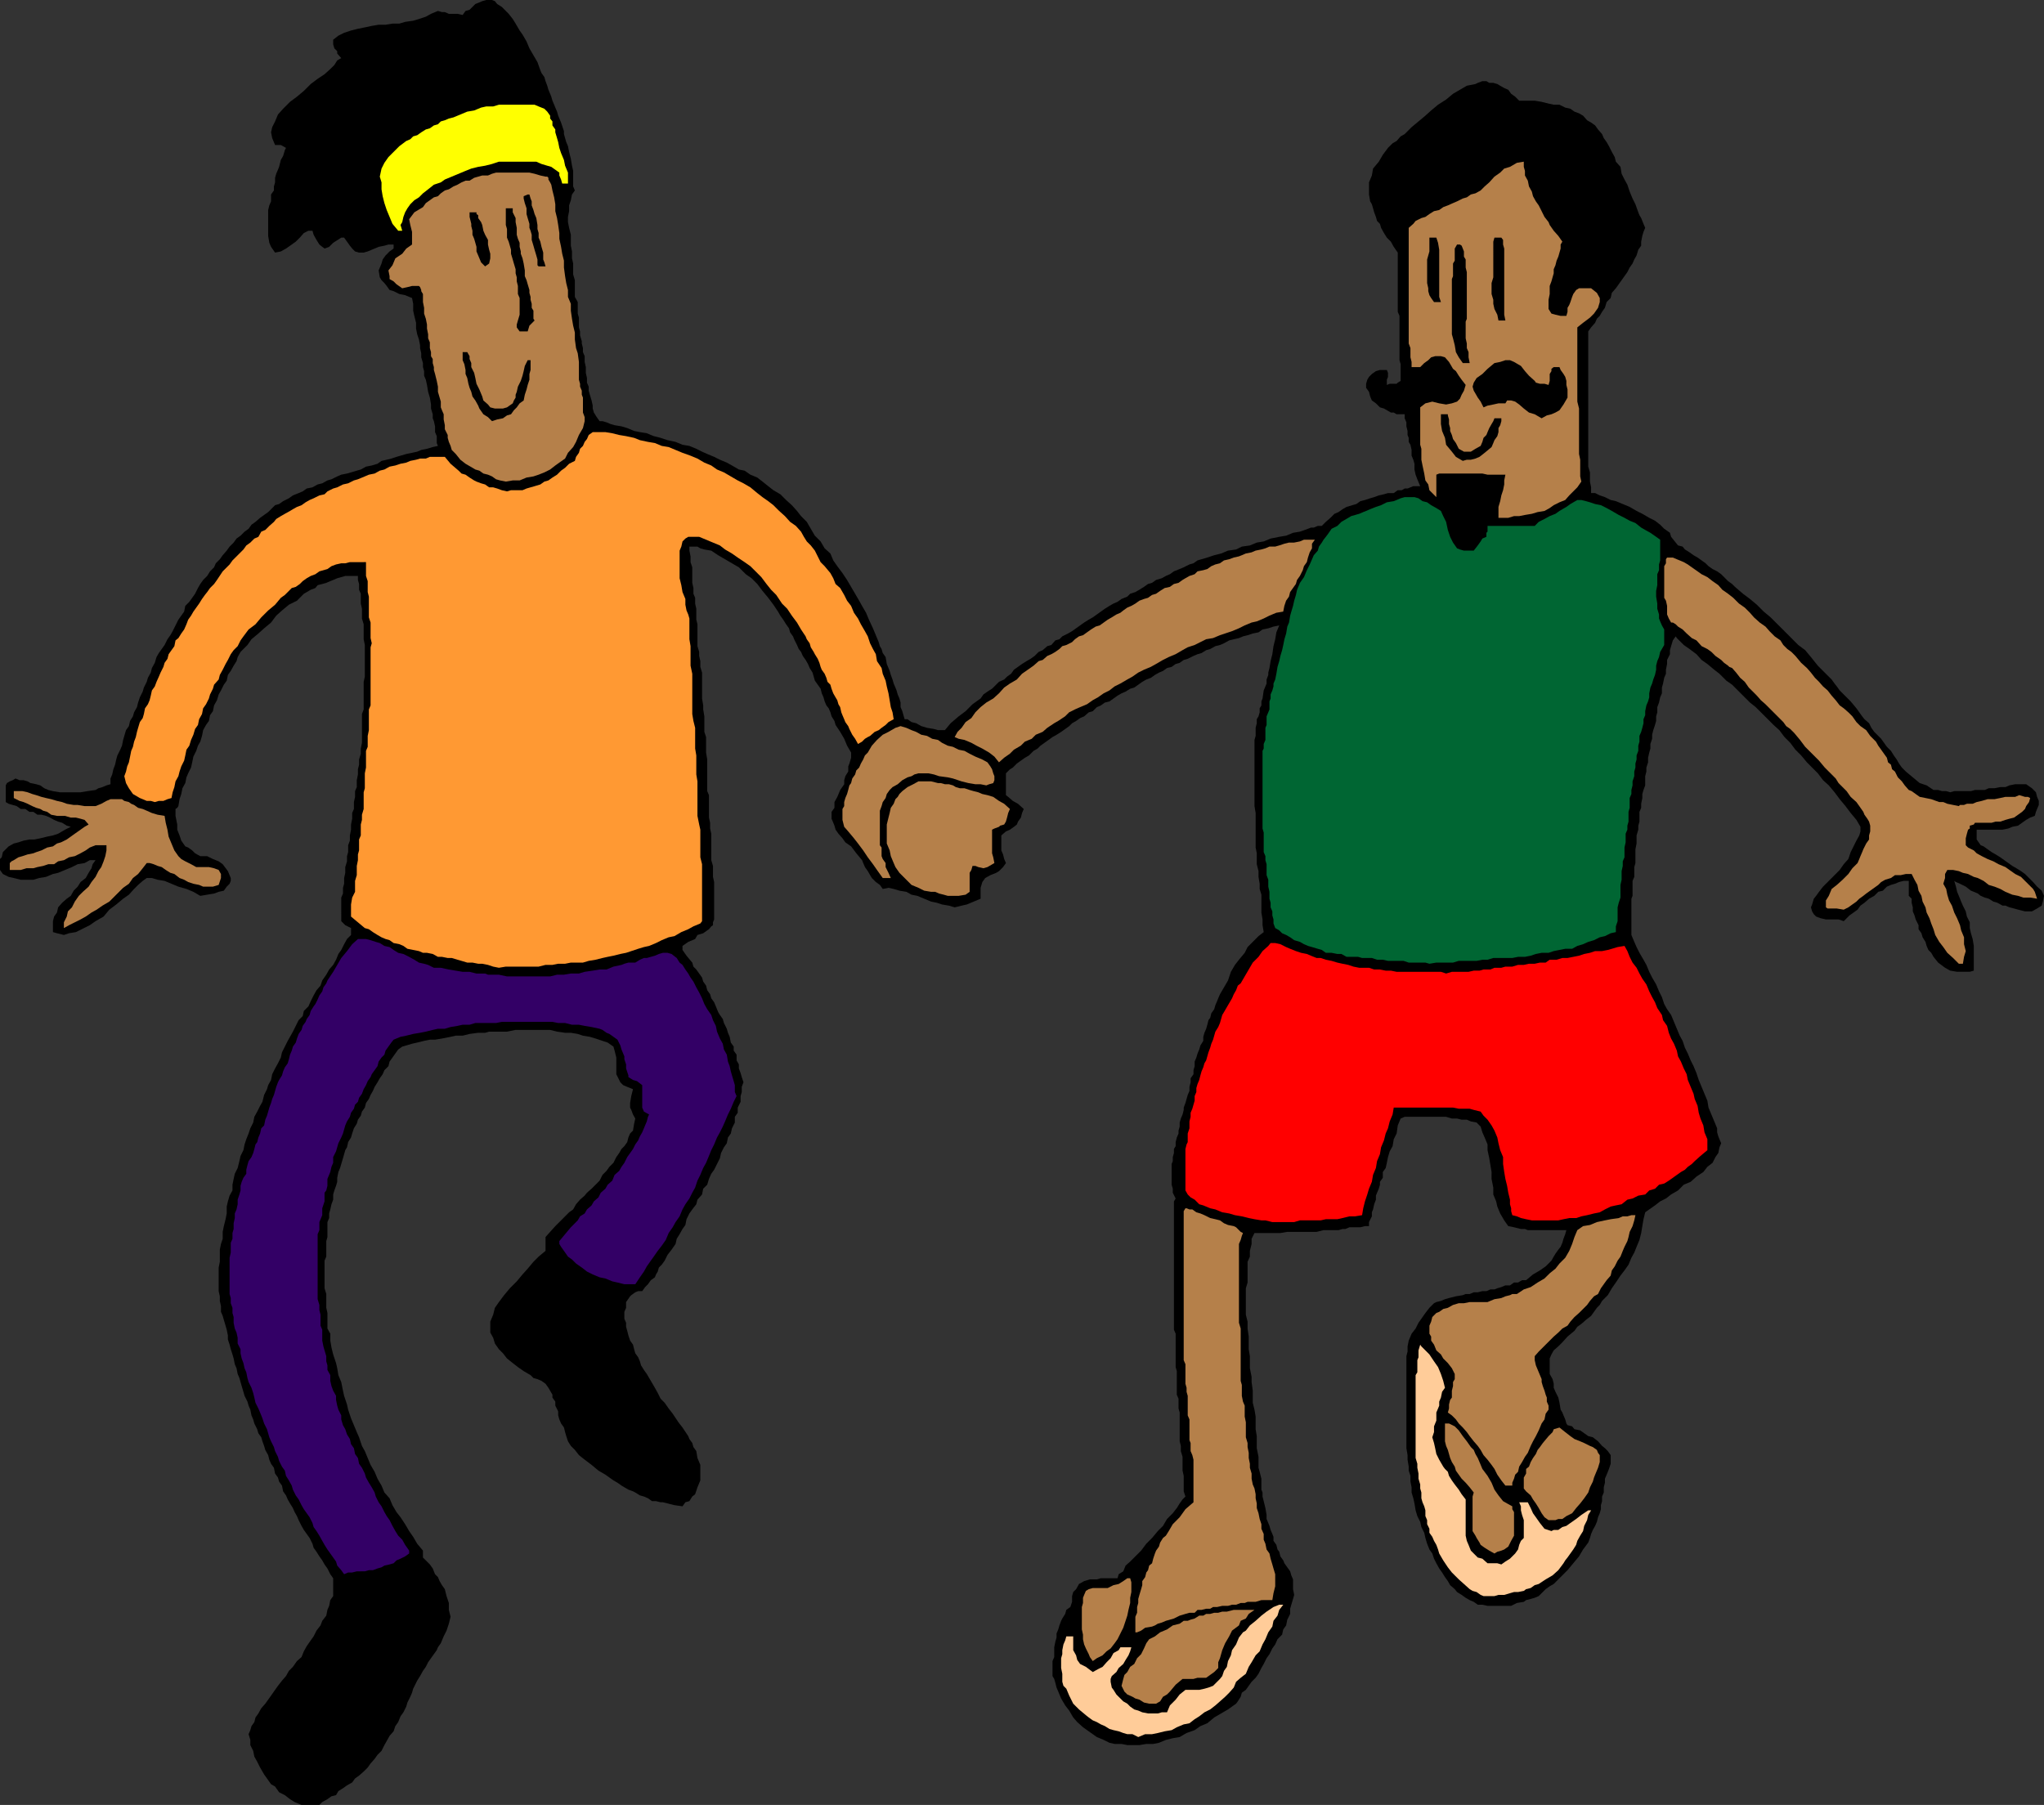 <svg xmlns="http://www.w3.org/2000/svg" width="355.199" height="313.699"><rect width="100%" height="100%" fill="#333333" stroke="none"/><path d="m52.398 313.7-1.199-.5-.8-.5-.899-.7-1-.5-.7-1-.698-.398-.704-1-.5-.7-.699-1.203-.5-1-.5-.898-.199-1-.5-1v-.899l-.3-1 .3-.703.2-.699.5-.7.198-.8.5-.7.5-.898.704-.8.5-.7.5-.703.699-1 .5-.699.699-.898.7-.801.5-.899.698-.703.704-1 .796-.699.403-1 .5-.898.699-1 .5-.7.5-1 .7-.902.3-.8.7-.9.198-1 .301-.698.2-1 .5-.7v-3.101l-.5-.7-.5-1-.5-.699L56 271.2l-.5-.699-.5-.8-.5-.7-.2-.7-.5-1-1-1.398-.402-.703-.5-1-.296-.699-.403-.7-.3-.698-.5-.801-.399-.7-.3-.699-.5-.703-.2-1-.5-.699-.2-.7-.5-.698-.198-1-.5-.7-.301-.703-.2-.797-.5-.902-.203-.7-.296-.8-.204-.7-.5-.698-.199-.7-.5-1L44 246.7l-.3-.699-.2-1-.3-.7-.2-.698-.5-1-.2-.7-.3-1-.2-.703-.198-.699-.301-.7-.2-1-.3-.698-.2-1-.203-.7-.296-.902-.204-.8-.296-.9v-.698l-.204-1-.199-.7-.3-1-.2-.703-.3-.699v-1l-.2-.898v-.801l-.199-.899v-4.101l.2-1V217.2l.198-1 .301-.898v-1.2l.2-1 .3-1.199.2-1V209.7l.203-.898.296-1 .5-.899v-1l.204-1L40.8 204l.5-1 .3-1.2.2-.898.5-1 .199-1 .3-.902.4-1 .3-.898.5-1 .2-1 .5-.903.5-1 .402-.699.296-1.2.5-1 .204-.698.5-.903.199-1 .5-1 .5-.898.5-1 .199-.899 1-2 .398-.703.5-.898 1-2 .704-.7.199-.902.8-.797.4-.902.5-1 .5-.898.7-.801.3-.899.7-1 .5-.902.698-.8.5-.9.403-1 .5-.698.5-1 .5-.903.699-.699v-1.2l-1-.5-.7-.698V156l.302-.7v-1l.199-.698v-1l.199-.903v-1l.3-1v-.898l.2-.7v-1.199l.3-.8v-.903l.2-1v-.898l.2-1v-1l.3-.7v-1.199l.2-.902v-1l.3-.7v-1.198l.2-1v-.903l.198-.797V132l.301-1v-.898l.2-1v-5l.3-.801V118.5l.2-.898v-5.5l-.2-1V108.5l-.3-1v-1.7l-.2-.898V103.2l-.3-.699v-1l-.2-.7v-.698H60l-1.398.398-.704.3-.5.2-.699.3-.699.2-.8.2-.4.5-.8.3-1.2.7-1.198 1.202-1.403.7-1.199 1-1 .898-.898 1.2-1.204 1-1 .902-1.199 1-.699 1-1.2 1.199-.5.898-.198.703-.5.797-.5.903-.5.699-.204 1-.5.699-.5 1-.398.7-.3 1-.5.902-.2 1-.5.699-.2 1-.5.699-.5.902-.198 1-.301 1-.403.7-.296.898-.5 1-.204 1-.199.902-.5 1-.3.7-.2 1-.5.898-.199 1-.3.902-.2 1.2-.2.3-.3.2v1.199l.3 1.5v.898l.4 1 .3.903.7 1 .5.199.698.5.5.5.903.5H36l1 .5 1 .398.7.5.902 1.203.5 1.2v.5l-.204.5-.5.5-.5.699L38 155l-.8.3-2.4.4-1.198-.7-1.204-.5-1.398-.398-2.398-1-1.204-.2-1-.3H25.5l-.7.5-.8.699-.7.699-.902 1-1 .7-1.199 1-1.199.902-1 1.199-1.398.8-1 .7-1.403.699-1 .5-1.199.2-.898.3-1.204-.3-.699-.2v-1.898l.2-.801.5-.7.203-.902.699-.797.8-.703.7-.5.5-.898.699-.7.5-.8.898-.7.5-.902.5-.797.204-.703.5-.699h-1l-.903.5-1.199.2-1 .5-2.398 1-.903.202-1.199.5-1.2.2-1 .3H3.603l-1.204-.3-.898-.2-1-.5-.5-.703v-1.898L.3 149l.2-.898 1-1 .898-.5.801-.2.903-.3 1-.2H6l1-.203 1.2-.297 1-.203.902-.297 1.199-.703 1-.5-.7-.199-.8-.5-.7-.2-.703-.3-.699-.398L8 141.8l-.8-.2h-.7l-.7-.5h-.698l-.704-.5h-.796l-.704-.5-.699-.199-.699-.203-.5-.297V136.5l.2-.398.5-.301.5-.2.5-.3.698.3h.704l.699.2.5.3 1 .2.699.199.7.5.698.3.801.2 1.2.2H14l1.2-.2 1.402-.2.5-.3.699-.2.699-.3.7-.2v-1l.3-.698.2-.903.3-.797.2-.902.198-.7.5-1 .301-.698.2-1 .203-.7.296-1 .5-.703.204-.898.5-.801.199-.7.5-.898.199-.8.3-.903.5-1 .2-.699.5-1 .2-.7.5-.898.198-.8.5-.903.301-1 .403-.699 1-1.398.5-1 .5-.7.398-.703 1-2 1-1.398.2-1 .698-.7.5-.699.5-.703.5-1 .403-.699.5-.7.699-.698.5-.801.7-.7.3-.699.7-.703.5-.699.698-.8.5-.7.704-.7.5-.698.699-.5.699-.7.7-.5.5-.703.698-.5L45.2 90l.7-.5.703-.5 1.199-1.2.699-.198.7-.5 1-.5.698-.5 1-.403.704-.297.699-.5 1-.203.898-.5L56 84l.898-.5.704-.2 1-.5.699-.3 1-.2.699-.198 1-.301.7-.2.902-.5 1-.199 1-.3.699-.5.898-.2L68 79.7l.898-.297.704-.203 1-.297 1-.203.898-.199.7-.3 1-.2 1-.3.902-.2-.204-.5v-1.2l-.296-.698v-1l-.204-.903-.199-.5V72l-.3-1v-.7l-.2-1.198-.3-1-.2-1.2L74 66l-.3-.7v-.8l-.2-.7v-.698l-.3-1v-.7L73 60.5V60l-.2-1-.3-.898-.2-1v-1l-.3-1.2-.2-.902v-1.2l-.198-1-1.204-.5-1-.198-1-.5-.699-.2-.5-.703-.398-.5-.5-.5-.301-.5L65.8 47l.5-1.2.2-.698.5-.7.7-.703.698-.5V42.5H67.5l-.7.2-1 .202-.698.297-1.204.5-.699.203h-.8l-.7-.203-.5-.5-.398-.5-1-1.398h-.5l-1.403.898-.699.703-.8.297-.399-.297-.5-.402-.5-.8-.5-.9-.2-.698h-.698l-.801.398-.7.8-.703.7-.699.5-1 .7-.898.5-1 .202-.7-1-.3-.703L46.6 41v-4.5l.2-.8.3-.7v-1.2l.5-.698v-.7l.2-.703v-.797l.2-.702.3-.699.2-.5.3-1.2.4-.698.3-1 .2-.403-.9-.5h-1l-.5-1.2-.198-1 .199-.898.5-1 .5-1.2.898-1 1.2-1.203 1.203-.898 1.199-1L54 14.6l1.2-.902 1.198-.797 1-.902.704-.7.5-.8.699-.398-.7-.801v-.399l-.5-.5-.203-.703v-.797l.903-.703 1-.5L61 5.301 62.2 5l1-.2 1.402-.3 1.199-.2H67l1.2-.198h1.198l1-.301 1.403-.2 1-.3L74 2.902l.898-.5 1.204-.5.699.2h.5l.699.3h1.5l.898.2.5-.7.704-.203 1-1 .5-.199.699-.3.699-.2h1l.5.2.398.5.801.5.7.702.5.5.703.899.5.8.699 1.2.5.699.699 1.2.5 1.202 1.398 2.399.5 1.398.204.5.5.703.199.7.3.8.2.7.3.699.2.5.199.699.3.7.2.5.3.702.2.7.5 1.199.5 1.5v.5l.398 1.398.301.703.2 1 .3 1.2.2 1.199.203.898v2.703l.296.7-.5.699-.199 1-.3.898v1l-.2 1v.903l.2 1 .3 1.199v1.898l.2 1v1.203l.203.899v1.898l.296 1v2.903l.5.898v2l.204.7v1.702l.199.7v.699l.3 1v.398l.2.801v.7l.3.702v1l.2.899v1l.199.898v.801l.3.7v.702l.2.7.3 1 .2.898v.5l.2.7.5.8.5.7h.5l.698.202.704.297.699.203 1.199.2 1 .3 1.2.5 1 .2 1.198.199 1.204.5 1.199.3L116 76.5l1.398.3 1.204.5 1.199.2L121 78l1 .5.898.402 1.204.5 1 .5 1.199.5.898.5 1.2.7 1 .199 1 .699 1.203.5.898.7 1 .8.898.7 1.204.702 1 1 1 .899.898 1 .7.898 1 1 .698 1.203.704 1.2 1 1 .699 1.199 1 .898.5 1.203.699 1 .898 1.2.801 1.199.7 1.199.703 1.2.699 1.202.5.899.699 1.199.5 1.2.7 1.5.5 1.202.5 1.2.198.699.301.5.2.699.5.7.203 1.202.5 1.2.199.699.3.8.2.7.3.699.2.5.199.7.3.702.2.7v.8l.3.7.4 1.398h.5l.698.5.801.2.903.5 1 .3 1.199.2.699.202h1.2l1-1.203 1.402-1.199 1.199-.898 1.199-1.2 1.398-1 .5-.703.704-.5.796-.5.403-.398.8-.801.899-.398.5-.5.7-.5.5-.7.698-.5.704-.5.796-.5.704-.402.699-.5.699-.7.7-.3.8-.7.7-.198.698-.801.704-.2.5-.5 1-.5.699-.402 2.097-1.5.801-.5.7-.398.703-.5 1.398-1 .8-.5.7-.399.7-.3.698-.5 1-.403.5-.5.903-.297.699-.402.8-.5.7-.5.7-.2.698-.5 1-.3.704-.398.699-.301.699-.5 1-.399.7-.3 1-.5.698-.2.704-.5.699-.203 1-.297L211 96.5l1.2-.3 1.198-.5 1.403-.2 1-.5 1.398-.2 1.2-.5 1.203-.198 1.199-.5 1.5-.301 1.199-.2 1.2-.5 1.198-.199 1.403-.5.5-.203h.5l.699-.297h.7l.698-.703.801-.699.7-.7.703-.3.699-.5.699-.398 1-.301.7-.2.698-.5.801-.199.903-.3.699-.2.8-.3.899-.2.7-.203h1l.698-.5h.704l.5-.297h.5l1-.402h1.199l-.5-1.2-.301-.8-.2-.898v-1l-.198-.7-.301-.703v-1l-.2-.898-.3-.5v-.7l-.2-.5v-.699l-.203-.8v-.7l-.296-.703V72h-1.403l-.5-.3h-.5L240.5 71l-.7-.2-.698-.698-.704-.5-.296-.7-.204-.8-.5-.7V66.7l.204-.699.296-.5.5-.5.704-.5.699-.2H241l.2.5v.7l-.2.5v.902l.5-.203h1.2l.198-.199.5-.3v-2.9l-.199-.698v-7.7l-.3-.703V43.902l-.7-1-.5-.902-.699-.7-.5-.8-.5-.898-.2-.7-.5-.5-.198-.703-.301-.797-.2-.703-.203-.699-.296-.5-.204-1.2v-2.1l.5-1.2.204-1.2 1-1.198.699-1.2.898-1.203.801-.797.7-.402.698-.8.704-.4 1.199-1.198 2.398-2 1-.903 1.2-1 1.402-.898 1.199-1 2.398-1.399 1.5-.3.403-.2.8-.3h.7l.5.3h.699l.7.2.5.3.698.399.704.3.5.7.699.5.699.699h2.7l1.198.2 1.204.3.898.2h1l1 .5.898.202.704.5.796.297.704.403.699.8.699.399.7.5.5.699.698.8.301.7.5.7.403.702.5 1 .5.899.199.8.8.899.2 1.2.5 1 .5.902.398 1.199.5 1.199.5 1 .5 1.402.2.5.3.5.403 1 .296.7-.296.699-.204.699-.199 1v.7l-.5.702-.3 1-.399.7-.3.699-.5.699-.4.8-1 1.4-.5.702-.5.7-.698.8-.204.899-.699.699-.3 1-.5.7-.399.702-.5.5-.3.7-.7.8-.5.7v23.5l.3 1v1.597l.2 1v1h.7l.8.403.898.3 1 .5.903.2 2.398 1 1.2.699 1 .5 1.203.699 1 .5.898.7.7.702 1 .7.198.699.801 1 .403.5.796.199.403.5.8.5.7.5.699.402 1.398 1 .5.5.704.5.796.399.704.5L300.3 101l.699.5.5.5 1.398 1.2 1.204.902 1.199 1 1.199 1.199 1.2 1 1.198 1.199 1.204 1.2 1.199 1.202 1.199 1.2 1.2.898 1 1.2 1.198 1.5 2.403 2.402.5.699.398.5.5.699 1.903 1.902 1 1.2 1 1.398.398.5.8.7.4.8.5.7.5.5.698.702 1 1.399.704.699.5.8.5.7.398.7.5.702.7.7 1.198 1 1.204 1 1.199.398 1.199.8h.8l.7.2h.7l.698.2.704-.2h2.898l.7-.2h1.698l.704-.3h1l1-.2h.898l.7-.3 1-.2h1.902l1 .7.699.7.199.8.3.7v.702l-.3.7-.2.5-.198.699-.801.3-.7.399-.703.5-.699.5-1 .2-.699.3-1 .2h-4.5v1.702l.7 1 .5.2.698.5.704.5.699.398.8.5 2.098 1.5.7.402.8.5.7.5.703.7.699.699.699.8.8.7.4.898-.2 1-.2.703-.8.5-.898.5h-1.204l-1.199-.3-.699-.2-.8-.203-.7-.297h-.5l-.898-.5-.704-.203-.796-.5-.704-.199-.699-.3-.5-.4-.699-.3-.5-.2-.898-.698-1-.5-.704-.301-.296-.2.296 1 .204.899.296.7.403 1 .3.702.5 1 .2.899.5 1v1l.199.898.3 1 .2 1.203v4.297l-.7.203h-2.198l-1.204-.203-.898-.5-1.2-.898-.8-1-.398-.7-.5-.5-.301-.699-.2-.703-.5-.797-.203-.703-.5-.699v-.7l-.5-1-.199-.698-.3-.7v-.703l-.2-.797v-.703l-.5-.5v-2.597h-.898l-.801.199-.7.3-.698.2-.704.3-.699.7-.8.199-.7.7-.898.5-.801.702-.7.5-.5.7-.698.5-.704.5-1 1-.898-.301h-2.2l-.902-.2-.796-.3-.403-.399-.3-.5-.2-.703.2-.5.3-1 .403-.5.5-.699.699-.898 2.199-2.2.7-.703.698-1 .801-.898.403-1.2 1-2 .5-.902.199-.699v-.8l-.7-1.2-1-1.2-.902-1.198-1-1.2-.898-1.203-1-1.199-1-.898-.903-1.2-1-1-.898-.902-1-1.2-1-1-.898-1.198-1-1-.903-1.2-1-.902-3.097-3.098-1-.8-1.204-1.2L302 120l-1-1-1-.7-1.2-1.198-.902-.7-1.199-1-1-.703-.898-1-1.2-.898-1-.7-1-1-.203-.199-.199-.3-.5.699-.3 1-.2.699v.7l-.5 1v.702l-.199 1v.7l-.3.699-.2 1-.2.699v1l-.3.7-.2.902-.3.8v.899l-.2.699v.8l-.198.7-.301.902-.2.797v.703l-.3.899v.8l-.2.7-.203.898v.801l-.296.902v.7l-.204.8v1.598l-.296.8-.204.7v.7l-.199 1v.702l-.3.7v1.699l-.2.699v.7l-.3 1v1.402l-.2 1V150l-.199.7v1.702l-.3.7v2.597l-.2.5v6.301l.5 1.2.398.902.5 1 .704 1.199.5.898.5 1.203.5 1 .699 1.2.5 1.199.5 1 .398 1.199.5.902.7 1 1.5 3.598.5.902.402 1.2.5 1 .5 1.199.5 1 .5 1.199.398 1.2.5 1.202 1 2.399.2 1.199.5 1.2.5 1.202.5 1.2v.699l.203.699.199.5.3.7-.3.702-.2 1-.5.7-.5 1-.902.699-.699.898-1.2.801-1 .902-1.198.5-1 1-1.204.7-.898.699-1 .5-.898.699-1 .7-.704.5-.296 1.202-.204 1.2-.199 1.199-.3 1.199-.5 1.2-.399 1-.5.902-.5 1.199-.7 1-.698.898-.801 1.203-.7 1-.703 1.2-1 1-.398.699-.5.5-1 1.398-.898.703-.801.7-.7.5-.5.699-1.203 1-.898 1-.7.699-.8.7-.398.702-.301.7v2.699l.5.898.199.801v.7l.3.702.5 1 .2.899.2 1.199.3.5.2.5.3.7.2.702.198.297.801.203.403.5 1 .2 1.398 1 .8.199.9.699.698.8.5.4.5.5.5.702v1.5l-.296.899-.403 1-.3.699v.7l-.2.8v.902l-.3.7v.8l-.2.7v.699L278 263l-.3.7-.2.8-.3.7-.4.702-.3.7-.2.699-.3.8-.898 1.2-.704 1.199-1 1.2-1 1.202-2.398 2.399-.7.398-.698.5-1.204 1.203-.699.297-.699.203-.8.2-.4.3-1.198.2-1 .5H258.5l-.898-.2h-.801l-.7-.5-.703-.3-.699-.403-.699-.5-.8-.5-.4-.5-.8-.699-.398-.7-.5-.698-.5-.801-.5-.7-.5-.902-.403-.797-.3-.902-.5-.7-.399-1-.3-1-.2-.898-.5-1-.2-.902-.5-1-.3-1-.2-1.2-.198-.898-.301-1v-.902l-.2-1v-1l-.3-.898v-.7l-.2-1.203v-.797l-.203-1.203v-16l.204-.797V234l.199-1 .5-1.2.699-.898.5-1 .5-.703.7-1 .698-.898.801-.801.403-.2.796-.198.704-.301.699-.2 1.199-.3 1.2-.2.5-.199h.698l.704-.3h.699l.8-.2h.7l.699-.3h.7l.5-.2.698-.203.704-.297h.796l.704-.5h.699l.699-.402h.7l1.198-1 1.204-.7 1-.698 1-1 .398-.7.3-.5.5-.703.4-.5.3-.699.2-.7.3-.8.2-.7h-6.7l-.5-.198h-.7l-1.198-.301-1-.2-.704-1-.699-1.199-.5-1.203-.199-.898-.5-1.2v-1.199l-.3-1.5V203.7l-.4-2.398-.3-1.399v-1l-.5-1.203-.398-.898-.301-1-.7-.7-1-.199-.703-.3H254l-.8-.2h-.9l-1-.3h-7.198l-.704.3-.5 1.2L242.7 197l-.5 1-.199 1.2-.5.902-.3 1-.2 1-.2.898-.5.7v1l-.5.702v.5l-.198.7-.301.699-.2.5v.699l-.3.8-.2.9-.203.5v.702l-.5 1v.7h-.699l-.8.199h-1.9l-.7.3h-.5l-.698.2H230l-1.2.3h-5.1l-1.2.2H218l-.5 1v.898l-.3 1.203v1l-.4.899v3.601l-.3 1v4.598l.3 1.2v1.202l.2 1.399v2.199l.2 1.2v2.1l.3 1.5v.9l.2 1.5v2.1l.3 1.2.2 1.2v2.202l.198 1.2v2.097l.301 1.5v1.903l.2.699.3 1.199v1.902l.2.5v.7l.203.8.296 1.2.204 1.199V264l.296.7.204.5.199.702.3.7.2.5v.699l.5.699.199.8.3.4.2.8.5.7.2.5.5.702.5.7.198.699.301.699v1.7l.2 1-.2.702-.3 1-.2.7v.898l-.5 1-.199 1-.5.7-.2.902-.8.8-.398.899-.5.699-.5 1-.5.7-.5 1-.403.702-.5 1-.5.7-.699.699-1 1.398-.7.5-.198.703-.5.797-.301.403-1.403 1L211 298.5l-1.2 1-1.198.5-1 .7-1.403.5-1.199.702-1.2.2-1.198.3-1.204.5-1 .2H199.2l-1.2.198h-2.102l-1-.2H193.7l-.898-.199-1-.5-1.2-.5-.703-.5-1-.703-.699-.5-1-.898-.699-.801-.7-1.2-.698-.898-.704-1.203-.5-1.199-.296-.7-.204-.8-.199-.7-.3-.5v-2.6l.3-.7v-1.7l.2-1 .203-.698v-.7l.296-.703.204-.699.296-.8.204-.4.5-.8.199-.7.699-.5.3-.898v-1l.2-.703.5-.5.5-.898.898-.5 1-.301h1.204l.699-.2h2.898l.2-.698.8-.5.403-1 .796-.7 1.903-1.902.898-1.2 1-1 1-1.198.903-.903.699-1.199 1-1 .699-.898.5-.801.5-.7.5-.5-.3-.902V256.5l-.2-.898v-2.403l-.3-1v-.898l-.2-.801v-5l-.2-.7v-1.698l-.3-.7v-4.101l-.2-.7v-5.8l-.3-.7v-22.3l.3-.5-.5-1v-.7l-.198-.699v-3.601l.199-.5v-.7l.199-.699v-.703l.3-.5v-.699l.2-.8.3-.7v-.5l.2-.7v-.698l.2-.7.3-.703.2-.797v-.402l.3-.8.398-1.4.301-.698v-.7l.2-.8v-.7l.5-.703V186l.203-.7v-.8l.296-.7.204-.698.296-.7.204-.703.5-.797v-.703l.199-.699.3-.7.2-.698.199-.801.3-.399.2-.8.5-.7.2-.703.3-.699.2-.5.3-.7 1.398-2.398.5-1.5.704-1.203.699-.898 1-1.2.5-1 .898-.902 1-1 .903-.699-.204-1.2v-1l-.199-1.198V155.5l-.3-1v-.898l-.2-1.2v-1l-.3-1.203v-1.898l-.2-1v-6l-.199-1.2v-11.5l.2-.699V126.5l.198-.8v-.7l.301-.5.2-.7v-.698l.3-.5v-.7l.2-.5.203-1.402.5-1.2v-.698l.296-.801v-.399l.204-.8.199-1.2.3-1.203.2-1.398.3-1.2.2-1.199.5-1.203-1 .203-.903.297-1 .203-.699.5-1 .2-.898.3-.801.2-.7.3-.902.2-.796.199-.903.5-.699.3-.8.2-.9.5-.698.199-.801.5-.7.2-.703.3-1 .5-.699.2-.699.5-.7.202-.698.5-.801.2-.7.5-.703.3-.699.399-.699.5-.8.3-.7.399-1.398 1-.704.2-.796.5-.704.3-.699.402-1.398 1-.801.2-.7.5-.698.3-.704.7-.699.199-.8.699-.7.3-.699.5-.7.4-.5.5-.698.5-.704.5-.796.5-.704.402-2.097 1.5-.5.5-.7.398-.8.8-.7.4-.703.5-.699.5-.699.702-.5.297-.7.703v3.797l.4.301.8.7.898.5 1 .902-.296.699-.204.8-.5.7-.199.5-.5.398-.699.5-.7.301-.8.7v2.6l.3.7.2.8.3.7-.5.7-.5.5-.198.202-.5.297-1 .403-.903.5-.5.699-.3 1v1.898l-2.399 1-.898.203-1.204.297-1-.297-1.199-.203-.898-.297-1-.203-1.2-.5-1.203-.5-1-.199-.898-.5-1.2-.2-1-.3-.902-.2-1 .2-.5-.7-.699-.5-.699-.698-.3-.5-.4-.7-.5-.703-.3-.699-.2-.5-1-1.2-.902-1.198-1-.7-.5-.703-.699-.797-.5-.703-.199-.699-.2-.5-.3-.7v-1.198l.5-.7v-1l.5-.902.5-1.2.7-1v-.698l.198-.7.301-.5.2-.3v-.903l.203-.5.296-1v-.898l-.699-1.2-.5-1.199-.7-1.202-.8-1.199-.2-.7-.5-.8-.2-.7-.3-.698-.398-.5-.301-.7-.2-.703-.3-.699-.2-.8-1-1.4-.203-.698-.199-.7-.5-.8-.3-.7-.399-.703-.5-.699-.3-.7-.4-.5-.3-.698-.5-1-.2-.5-.5-.7-.198-.703-.5-.699-.5-.8-.5-.7-.403-.7-.8-1.198-.899-1.2-1-1.203-.898-1.199-1-1-1-.7-1.204-1.198-1.199-.7L126 97.2l-1.2-.699-1.198-.8-1.204-.2-.699-.2-.5-.3h-1.398v.7l.199 1v1l.3.902v2.699l.2.898v1l.3.703v1l.2.899v1.898l.2.801v3.8l.3 1v.7l.2.902v1l.3 1v4.5l.2 1.2v.699l.198 1.199v2.7l.301.902v2.699l.2 1.199v5.5l.3.7v3.902l.2.898v1l.203.902v4.598l.296 1v1.902l.204.899v6.5l-.204.5v.5l-.296.199-.403.5-.3.2-.7.5-1 .3-.398.7-1.2.5-1 .702v.7l.7 1 1 1.199.199.699.5.5.5.7.5.702.2.7.5.699.198.8.5.7.204.699.5.7.296.702.403 1 .3.5.5.7.2.699.5 1 .199.699.3.7.2 1 .5.702v.7l.5.699v1l.398.699v.7l.301.8.2.7.3.902-.3.8v.899l-.2.699v1l-.5 1v.902l-.5.7v1l-.5 1L127 197l-.5.7-.2 1-.5.702-.5 1-.198.899-1 2-.5.699-.403.902-.3 1-.7.7-.199 1-.8.898-.2.8-.7.9-.5.702-.5 1-.198 1-.5.7-.5.898-.5.8-.204.9-.699 1-.699.902-.5 1-.5.699-.5.5-.2.699-.3.5-.2.5-.698.5-.5.7-.5.5-.5.702h-.704l-.5.2-.699.5-.199.199-.7 1v1l-.3.699v1.2l.3.702v.7l.2.699.2.8.3.899.5.7.2.8.198.7.5.702.301.7.2.699.5.8.5.7.703 1.199.699 1.2.5.902.5 1 .699.699.7 1 .698.898 1 1.5.704.903 1 1.5.199.5.5.699.199.699.5.7.2 1.202.5 1.2v2.699l-.5 1.199-.4 1.2-.5.402-.5.8-.698.2-.5.699-1.403-.2-1.199-.3-.8-.2h-.4l-.8-.199h-.7l-.698-.5-.704-.3-.699-.2-.8-.5-.399-.203-.8-.297-.7-.402-.5-.3-.7-.5-.698-.4-.704-.5-.699-.5-1.199-.698-1.2-1-1.198-.903-1-.797-.704-.902-.699-.7-.5-.8-.3-.898-.2-.7-.199-.8-.5-.7-.3-.703L97 246v-.7l-.5-1v-.698l-.5-.7v-.5l-.7-1.203-.5-.699-.698-.5-.704-.3-.699-.2-.5-.5-1.199-.7-1-.698-.898-.7-1-.8-.704-.903-.699-.699-.699-1-.3-1-.5-.898v-1.903l.5-1.199.3-1.2.7-1 .902-1.198 1-1.2L89.8 222.7l1-1.199.898-1 1-1.2.903-.898 1.199-1V215l.8-.898.899-1 1.2-1.2 1.198-1.203.704-.5.5-.898.699-.801.8-.7.399-.5.8-.698.7-.7.7-.703.5-1 .698-.699.5-.7.704-.698.5-1 .5-.7.398-.703.5-.5.5-.699.2-.8.3-.7.5-.5.2-1.2.198-.898-.398-.703-.3-.797-.2-.402v-.8l.2-1.2.3-1.2-1-.398-.7-.3-.5-.5-.198-.403-.5-1v-2.898l-.301-1.2-.2-.699-1-.703-.902-.297-1.199-.402-1-.3-1.2-.2-.902-.3-1.199-.2h-1l-1.398-.2-1.2-.3h-6l-1.5.3H85l-.7.2h-1.198l-1.5.2-1.204.3H79.2l-.898.2-1.5.3-1.2.2H74.7l-1 .202-1.199.297-.898.203-1 .297-.704.203-.699.5-1.5 2.098-.199.8-.7.7-.3.7-.5.702-.398.7-.5.8-.301.7-.403.699-.296.699-.5.7-.204.8-.5.7-.199.702-.5.7-.199.699-.5.8-.3.899-.2.7-.5.8-.2.902-.3.5-.398 1.399-.301 1-.2.699-.3.7-.2 1v.702l-.203.7-.296.8-.204.7v.898l-.296.8-.204.9-.199.702v.797l-.3.703V215l-.2.7v2.702l-.3.7v4.8l.3 1v2.399l.2.898v2.703l.5.899V233l.203 1.2.296 1.202.5 1.5.204.899L58.8 239l.5 1.2.3 1.5.2.902.5 1.5.199.898.5 1.5.5 1.2.5 1.202.398.899.5 1.5.5.898.5 1.203.5 1.2.704 1.199.5 1.199.699 1.2.5 1.202.898 1 .5 1.2.7 1.199.703.898.796 1.203.704 1.2.699 1 .699 1.199 1 1.199v1.2l.5.5.7.702.5.7.402 1 .5.5.296.699.403.699.5.7.3 1.202.399 1.2v1.199l.3 1.199-.3 1.2-.398 1.202-.5 1-.5 1.2-.5.699-.204.5-1 1.398-.5.703-.398.797-.5.703-.5.899-.5.8-.7 1.399-.198.7-.301.702-.5 1-.2.7-.5 1-.5.699-.402 1-.5.699-.3.902-.7.797-.5.903-.398.699-.5 1-.7.699-.5.7-.703.8-.5.7-.699.702-.8.7-.7.5-.5.699-.898.5-.7.5-.8.5-.403.699-.796.2-.704.5-.898.5-.5.5h-3.102"/><path d="m52.8 311.7-.902-.4-1-.5-.898-.5-.8-.198-.7-.801-.7-.7-.5-.699-.198-.5-.5-.902-.5-.8-.204-.9v-.698l-.296-1-.204-.7V300.7l.5-1 .204-.699.5-.898.5-.801.5-.7.398-.699.5-.703.7-.699.5-1 .5-.5.5-.7.698-.698.5-1 .5-.7.704-.703.5-.699.398-.8.5-.7.5-.898.7-.801.3-.7.7-.699.198-.703.704-.699.296-.8.5-.9.204-1 .699-.5v-.898l.5-.703.199-.797.5-.703.7-.5.8-.199h3.602l.699-.5.5-.5.898-.7 1-.198.7-.5 1-.5.902-.2h1l.898 1.2 1 .898.7 1.2.5 1 .203 1 .296 1.202v1.899l-.5.898-.199 1.203-.5 1-.5 1.2-.699 1-.7 1.199-.5.699-.5.5-.5.7-.198.702-.5 1-.204.7-.296.898-.204 1.2-.296 1-.403 1-.3 1.202-.5 1.2L67 300.5l-.7.902-.698 1.2-1 1-.704 1.199-1 .898-.699 1-1.199 1-1 .703-.898.7-1.204 1-1.199.199L55.5 311h-.7l-.5.3-.698.2-.801.2"/><path fill="#fc9" d="m197.8 301.902-1-.5h-.902l-.699-.203-.8-.297-.899-.203-.7-.199-.8-.5-.7-.3-.698-.4-.704-.3-.699-.5-.5-.398-1.199-1-1-1-.7-1.403-.5-1.199-.5-.5-.198-.7v-1.398l-.204-1V288.2l.204-.699v-.7l.199-1 .3-.698.2-.7h1.199v2.399l.5.898.2.801.5.7 1 .5 1.198.902.903-.5.8-.403.7-.797.699-.703.5-.898.898-.5.301-.5h1.903l-.204.699-.296.7-.5.8-.403.7-.8.702-.399.7-.8.699-.2.5v.5l.2 1 .3.398.5.801.398.402.801.797.7.403.5.5.703.5.699.199.699.3 1 .2h1.7l.698-.2h.903l.5-1.199 1-1 .699-.902 1-.8h2.398l.903-.2.699-.2.8-.3 1.2-1.2.398-.5.301-.898.5-.703.2-1 .5-1 .203-.898.699-1 .5-1.2.699-.902.5-.297.7-.902 1-.8 1-.9.902-.698 1.199-.801 1-.399H223l-.7.899-.3 1-.7.898-.198 1-.704 1-.5 1.203-.5.899-.5 1.199-.699.7-.699 1.202-.5.797-.5 1.203-.898.7-.801.699-.403 1-.796.898-.704.703-.898.797-.8.703-.9.7-1 .5-.902.699-.796.5-.903.699-1 .2-1.199.5-.898.5-1.204.202-1.199.297-1 .203H199l-1.2.5"/><path fill="#b5804a" d="m199.7 296.102-.9-.2-.8-.5-.7-.203-.5-.297-.902-.402-.5-.5-.5-1 .301-1.2.2-.698.5-.5.5-.903.703-.5.5-1 .699-.699.5-1 .398-.898.5-.7 1-.5.903-.703 1.199-.5 1-.699 1.199-.3.7-.5h.698l.5-.2.704-.2.796-.5h.704l.5-.3h.699l.699-.2h.7l.698-.198h.801l1.2-.301H218l-1 .699-.5.8-.898.4-.301.8-1.2.902-.5 1-.703 1.2-.5 1.199-.398 1.398-.3.703v1l-.7.7-1.398 1h-1.5l-.704.199H205.5l-1.2 1-1 1.199-.5.5-.698.402-.5.797-.704.403H199.7m-9.802-7.402-.5-.7-.199-.5-.5-1-.3-.7-.2-.898v-.8l-.199-.903v-3.898l.2-.7v-.902l.198-.5.301-.699.5-.3.7-.2h2.601l1-.5.898-.2.801-.5.7-.5h.5l.203.7v1.7l-.204 1v.902l-.296 1.199-.204 1-.296.898-.403 1.203-1 2-.5.7-.699.898-.7.5-.698.7-1 .5-.704.5"/><path fill="#b5804a" d="M197.3 283.7V281l.302-.7v-1l.199-.698v-.7l.199-.703.3-1 .2-.699v-.7l.5-.698.2-.801.3-.399.2-.8.5-.403.198-.797.301-.902.2-.5.5-.7.203-.698.5-.801.5-.399.5-.8.699-1.2L205 263.7l1-1.398 1.398-1.2V253.7l-.199-.797-.3-.703v-1.398l-.2-.5V246.7l-.3-.699v-3.398l-.2-.7v-.703l-.199-.7v-3.398l-.3-.7V210.5l.3-.5h.2l.5.2h.5l.698.5.704.202.699.297 1 .5.898.203.801.2.7.5.698.3 1 .2.403.199.8.8.399.2-.2.5-.198.699-.301.7v13.702l.3 1V240l.2.7v1.902l.199 1 .3.699v1.898l.2 1v2.602l.3 1v.699l.2 1v.902l.2 1v.7l.3 1V257l.2 1 .3.7.2 1v.702l.198.899v.8l.301.899.2 1 .3.902v.797l.403.903v1l.296.699.204 1 .5.699.199.902.3 1 .2.7.3 1v2.097l-.3 1.203-.2 1.2H219.2l-1 .3h-1.398l-.5.2h-.7l-.8.3h-.7l-.703.2h-1l-.898.199h-.7l-.5.3h-.698l-.801.2h-.7l-.5.5h-.902l-.699.199-1 .3-1 .5-1.398.4-.704.3-.699.2-.5.3-.5.2-1.199.202-.7.5-.698.297h-.301"/><path fill="#fc9" d="m257.8 277.402-.5-.203-.698-.5-.704-.199-.5-.3-1-.9-.898-.8-1.2-1.2-.698-.898-.801-1.203-.7-1.199-.203-.7-.296-.8-.403-.7-.3-.698-.5-.7v-.703l-.399-.797v-.703l-.3-.699v-1l-.2-.7-.3-.698-.2-.7v-1l-.2-.703V258l-.3-1v-.898l-.2-1v-.7l-.3-1V239l.3-.5v-2.098l.2-.5V234.7l.3-1 .2.301.7.7.698.702.801 1.2.7 1 .5 1.199.402 1.199.3 1.2-.5.702-.203 1-.296.7v.699l-.204.5-.296.699v1.402l-.403 1v1l-.3.899.3 1 .2.898.203 1 .5 1 .699 1.203.3.399.5.5.2.699.5.8.5.7.699.902.5.797.7.903v6.3l.198.899.301.699.403 1 1.199 1.2.8.202.899.797h1.7l.698.203.704-.5.796-.5.903-.902.5-.7.199-.8.3-.7.5-.5v-3.1l-.3-.9-.2-.8v-.7l-.3-.698h1.5l.5 1 .398.898.5.7.704 1 .796 1 1.204.402.398-.2h.8l.7-.5.7-.203.698-.5 1-.699.903-.7 1.199-.8h.5l-.5.8-.2.9-.5 1-.198.902-.5.8-.5.899-.204.699-.5.8-1 1.4-.398.5-.3.5-.9 1.202-1 .899-1.198.699-1.204.8-.699.2-.699.5-.8.2-.4.3-1 .2h-.698l-.704.202-1 .297h-1l-.699.203h-1.898"/><path fill="#306" d="m59.8 273.602-.5-.7-.698-.8-.204-.7-.5-.703-1-1.398-.5-.801-.398-.7-.5-.898-.5-.8-.5-.7-.2-.703-.5-1-1-1.398-.402-.7-.5-1-.5-.699-.5-1-.199-.703-.5-.898-.5-.801-.199-.898-.5-.7-.5-1-.2-.703-.5-1-.198-.699-.5-1-.301-.7-.2-.698-.203-.7-.5-1-.296-.902-.403-1-.3-.7-.5-1-.2-.898-.199-.8-.3-.903-.5-1-.2-.699-.2-1-.3-.7-.2-.898-.3-.8-.2-.903v-.699l-.5-1v-1l-.198-.898-.301-.7-.2-1v-1l-.203-.703v-.898l-.296-.801v-.898l-.204-.7v-6.3l.204-.903V216l.296-.7v-1l.204-.698v-1l.199-.903v-.797l.3-.703.2-.898v-.801l.3-.898.2-.7v-.8l.199-.7.3-.703.5-.699v-.7l.2-.8.2-.7.5-.698.3-.7.2-.703.198-.797.301-.402.2-.8.3-.7.2-.898.5-.5.203-1 .296-.7.204-.703.199-.699.3-.8.2-.7.3-.7.399-1.398.3-.8.2-.403.5-.797.2-.703.3-.699.5-.7.2-.698.198-.801.301-.7.2-.699.5-.703.203-.699.296-.8.5-.7.204-.7.5-.698.199-.5.5-.7.199-.703.5-.797.3-.402.4-.8.3-.7.5-.7.2-.698.5-.7.198-.5 1-1.5.704-1.203.699-1.199 1-1.2.898-1.198 1-.903h1.403l.796.203.903.297.699.203.8.5.9.2.698.5.801.5.903.199 1 .5.898.5.8.5.9.199.698.2 1 .5h1.204l1.398.3 1.2.2 1.198.202h1.204l1.199.297h1.5l.5.203h1.898l1.403.297h7.5l1.199-.297H98l1.2-.203h1.402l1-.297L103 168.7l1.2-.199h1.198l1.204-.5 1.398-.3.5-.2.7-.2h1.198l.801-.5.7-.3h.5l.703-.2.699-.198.699-.301.7-.2h.8l.7.2.902.699.5.8.5.4.5.8.5.7.398.702.5.7.5 1 .5.898.5 1 .398 1 .5.902.704 1 .296.899.5 1 .204 1 .5 1.199.5.902.199 1 .5.899.199 1.199.3.8.2.9.2.702.3 1 .2.7v1.199l.3.699-.5 1-.5 1.2-.5 1-.5 1.202-.398.899-.5 1-.5.898-.5 1.203-.5 1-.403 1-.5 1.2-.5.898-.5 1.2-.5 1-.398 1.202-.5.899-.5 1-.7 1-.5.898-.5 1.203-.703 1-.5.899-.699 1-.5 1.199-.699 1-.7.902-.698 1-.5.7-.704 1-.5.898-.699 1-.8 1.2H108.5l-1.2-.298-.902-.203-1.199-.5-1-.199-1.199-.5-1-.5-.898-.7-1-.698-.704-.7-.699-.5-.699-1-.5-.703-.3-.5v-.5l2-2.398.402-.399.796-.8.403-.7.8-.5.399-.703.8-.699.4-.7.8-.698.398-.801.801-.7.403-.699.796-.703.403-1 .8-.699.399-.7.5-.698.5-1 .5-.7.5-.703.398-.797.5-.703.301-.699.403-.7.296-.698.204-.5.296-.7.204-.8.199-.403-.903-.5-.296-.699v-3.898l-.903-.7-.699-.203-.8-.5v-.297l-.4-1.203v-.7l-.3-.898v-.5l-.5-1.2-.2-.703-.5-1-.698-.5-.704-.5-.5-.199-.699-.5-.5-.2-1.398-.3-1.2-.2-1-.198h-1.203L98.2 177.8H97l-1-.2h-8.8l-1 .2h-3.598l-1 .3h-1.204l-.898.2-1.2.199-1 .3h-1.198l-.903.2-1.199.3-1 .2-1.2.2-1.198.3-1 .2-1.204.5-.398.5-.5.702-.5.7-.2.699-.5.5-.5.699-.198.8-1 1.4-.204.5-.5.702-.296.7-.403.699-.3.8-.5.7-.2.699-.5.5-.199.7-.5.702-.2.7-.5.8-.3.7-.398 1.398-.301.7-.5 1-.2.702-.203.7-.5 1v1l-.296.699-.204.898-.5 1.203v1.2l-.199.8-.3.399v1.5L56 210v1.2l-.5 1.202v1.399l-.3.699v11.3l.3 1v.9l.2.8v1.902l.3.7V233l.2 1 .198.7.301 1v.902l.2.699v.8l.5.899v1l.203.902.296.797.5.903v.699l.204 1 .199.699.5 1v.7l.3 1 .399.702.3.899.5.8.2.899.5.7.2 1 .5.702.198 1 .5.7.5 1 .204.699.5.898.5.801.5.902.199.7.5 1 .5.699.5 1 .398.699.5.7.5 1 .5.902.5.8.7.7.5.898.703 1v.5l-.704.5-.796.402-.704.297-.5.5-.699.203-.898.2-.5.3-.7.2-.8.3h-.7l-.703.2H62l-.8.199h-.7l-.7.3"/><path fill="#b5804a" d="m259.7 270-.9-.5-.8-.5-.7-.5-.198-.398-.5-.801-.204-.399-.5-.8v-6l.204-.7-.704-.902-.699-.8-.699-.7-1-1.398-.2-.7-.5-.8-.3-.7-.2-.703-.198-.699-.301-.7-.2-.8v-3.098h.7l1 .5.699.7.7 1 .698.898.704 1 .5.5.296.7.403.702.3.7.5 1.199.899 1.199.7 1.2.5 1.202.698 1 .801 1 .7.399.902.5v.5l.3.5v4.101l-.5.899-.5 1-.703.5-.5.199-.699.2-.5.3m9.403-5.8-.704-.5-.5-.7-.5-.898-.5-.801-.5-.7-.398-.699-.8-.703-.4-.5v-1.898l.4-.7v-.8l.5-.399.3-.8.398-.7.5-.703.301-.699.403-.5.5-.7 1-1.198.699-.7.199-.5 1-.3 1 .8.898.7.704.5 1 .398.699.3 1 .5.5.2.699.5.2.5.3.402v1.2l-.3 1-.5 1.199-.2.5-.2.699-.5 1-.3.902-.7 1-.698.899-.704.8-.699.899-1 .5-.699.5h-.7l-.5.2h-1.198"/><path d="m117.398 260.602-1-.2-.699-.5-.898-.5-.801-.203-.7-.297-.698-.402-.704-.3-.5-.5-.699-.4-.699-.3-.8-.5-.4-.2-1.5-.698-.902-.7-2.398-2-1-.902-1-1-.7-1.2-.698-.898-1-1.5-.403-1.203-.3-.898-.2-.801v-.7l-.3-.5-.2-1.198-.5-.7-.199-.902-.5-.5-.2-.3-.5-.4-.5-.5-.698-.3-.704-.398-.5-.301-1-.5-.898-.399-1.2-.8-1-.403-.698-1.199-.301-.8-.7-.7v-.5l-.703-1.2v-1.6l.204-1 .296-.5.204-.7.5-.7 1.199-1.198.699-1 1-1.2 1.2-1.203.902-1.199 1.199-.898 1-.5 1-.301.398.5.801.5.398.5.801.5.903.699 1.199.902.5.297.5.203.699.297.7.203.698.2 1 .3 1 .2.903.5v4.3l.3 1 .2.899.199 1 .3.699.2 1 .5.7.2 1 .3.902.5.699.398.8.5.899.301.7.7 1 .203.702.699 1 1 1.399.5 1 .699.699.5.7.5 1 .7.702.698 1 .5.7.704.898.5 1 .699 1 .199.7.3 1.202v2.899l-.3 1.199-.398.902-1 1h-.704l-.5.2"/><path fill="#b5804a" d="m261.602 258.2-.704-.9-.699-1-.5-1-.5-.698-.699-.903-.7-.797-.5-.902-.5-.7-.698-.8-.704-.898-.5-.7-.699-.8-.699-.7-.5-.703-.7-.699-.698-.5.199-.7v-.698l.199-.801.3-.399V241.7l.2-.797v-.703l.3-.5v-.898l-.5-1-.698-.899-.801-.8-.403-.7-.796-.703-.403-1-.5-.699v-.7l-.3-.5v-1.398l.3-.703.2-.797.703-.703.5-.199.699-.5.8-.2.899-.5 1-.3h.898l1-.2h3.102l1.2-.5 1.198-.198.704-.301.796-.2.403-.199h.8l1.2-.8L266 223.7l1.2-.797 1.198-.703.903-.898 1-.801.699-.898 1-1 .7-1.2.5-1.203.402-1.199.5-1.2 1-.698 1.199-.2 1.199-.5 1.398-.3 1-.2 1.403-.203.699-.297h.8l.7-.203h.7l-.2.903-.3 1-.5 1-.2.898-.2.7-.5 1-.3.702-.398 1-.5.7-.5 1-.5.699-.204.898-.699.801-.5.7-.5.702-.5 1-.699.399-.7.8-.5.7-.698.699-.704.7-.796.702-.704.797-.5.703-.898.5-.7.7-.8.699-2.602 2.601-.699.797v.703l.2.899 1 2.398v.5l.203.703.296.797.204.703.199.5v.7l.3.699V245l-.5.7-.203 1-.5.702-.5 1.2-.5 1-.5.898-.398.8-.5 1.2-.5.7-.5.902-.5.8-.2.899-.5.5-.198.699-.301.7v.5h-1.2"/><path fill="red" d="m221.102 212.402-1.204-.3h-.699l-1.199-.2-1-.203-1.2-.297-1.198-.203-1-.297-1.204-.203-1.199-.5-.898-.199-1.2-.5-.703-.2-.796-.8-.704-.398-.5-.5-.398-.7V199.7l.2-.797.198-.402V197l.301-.898v-1.2l.2-.8v-.7l.3-.703.2-.699.203-.7v-.8l.296-.7v-.698l.204-.7.296-.703.204-.797.199-.703.3-.699.2-.7.3-.5.399-1.398.3-.8.2-.7.3-.703.4-1.398.5-.801.3-.7.398-1.398.301-.5.7-1.203.703-1.199.296-.7.403-.698.3-.801.5-.399.7-1.203 1.398-2.398 1-1 .7-1 1-.899.402-.5h.8l.899.2 1 .5.7.3 1 .399.902.3 1 .2.699.3 1 .399h.699l.898.3 1 .2 1 .3.903.2 1 .2.898.3 1 .2h1.7l.902.3h1l1 .2h.898l1 .202h7.7l.902.297 1-.297h2.898l.903-.203h1l.699-.199H259l.7-.3h1.198l.704-.2h1.199l1-.3h1l.898-.2h1l.903-.2h1l.699-.5h1.199l1-.3h.898l2-.398.903-.301 1-.2.898-.3h1.2l1-.2.703-.199 1-.3 1.199-.2.5.899.398 1 .5 1 .7.898.5 1 .5.903.703 1 .5 1.199.5 1 .5.898.398 1 .8 1.203.2.899.7 1 .3 1.199.398 1 .5.902.5 1.2.204 1 .5.898.5 1.2.5 1 .199 1 .5 1.202.5 1.2.199.898.5 1.2.2 1.202.3 1 .5 1.2.2 1.199.5 1.199v1.902l-1.2 1-1 .899-.5.5-.7.5-.5.5-.698.398-.704.5-1.398 1-.8.5-.9.203-.698.7-1 .3-.704.7-1.199.199-1 .5-.898.199-1 .8-1 .2-.903.2-1 .5-.898.5-1 .202-1.2.297-1 .203-.902.297H272.7l-1 .203-.898.2H266.2l-1-.2-.898-.203-.7-.297-.8-.203-.2-.699v-.5l-.203-.7v-.8l-.296-1.2-.204-1.198-.296-1.2-.204-1.203-.199-1.398v-1.2l-.5-1.199-.3-1.203-.2-1-.5-1.199-.5-.898-.699-1-.7-.7-.5-.703-1.198-.297-.704-.203H253.5l-1-.199h-10.3l-.2 1.2-.5 1.202-.3 1.2-.4.898-.3 1.2-.5 1.202-.2 1.2-.5 1.199-.198 1.199-.5 1.2-.204 1.202-.5 1.2-.296 1-.403 1.199-.3 1.199-.2 1.2-1.199.202h-1l-1.2.297-.902.203h-2l-.898.2h-3.602l-1 .3h-3.796"/><path fill="#f93" d="m86.7 168.2-1-.2-.9-.3-1-.2h-.698l-1-.2h-.903l-1-.3-.699-.2-1-.3h-.7l-1-.2h-.698l-.903-.5-1-.198H73.5l-.7-.301-2-.399-.698-.5-.704-.3-1-.2-.699-.5L67 163.2l-.7-.297-.698-.402-.801-.5-.7-.5-.703-.2-2.398-2v-2.1l.2-1.2.5-1v-1.898l.3-1V150.5l.2-1v-1l.198-.7v-1.898l.301-.703v-1.898l.2-.801v-.898l.3-1v-2.903l.2-.699v-2.598l.203-1V130.5l.296-.7v-1.898l.204-1v-3.601l.296-.7V112.5l.204-.7-.204-.898V108.2l-.296-.898V103.7l-.204-.797V101l-.296-.898v-2.403H60.8l-.801.203h-.7l-.902.2-.796.3-.704.5-1.398.399-.7.5-.8.3-.7.399-.698.5-.5.5-.704.5-.699.2-.699.702-.5.5-.7.5-1 1.2-1.198 1-1.204 1.199-1 1.199-1.199.902-.898 1.2-.5.699-.5 1-.7.699-.5.7-.5 1-.402.702-.5 1-.5.899-.199.8-.8.899-.2.7-.5 1-.2.702-.5 1-.5.7-.198 1-.5.898-.204 1-.5.7-.296 1-.403.902-.3 1-.5.699-.2 1-.199.898-.5 1-.3.903-.2.8-.5.899-.2 1-.3.898-.2 1-.698.203-.704.297h-.796l-.704.203-.699-.203H25.5l-.7-.297-.5-.203-1.198-.699-.704-1-.5-.898-.296-1.2.296-.8.204-.903.296-.699.204-1 .199-1 .3-.7.2-.898.3-.8.2-.903.199-.699.3-1 .5-.7.2-.698.2-1 .5-.7.3-.703.2-.797.198-.902.5-.7.301-.8.403-.898.296-.7.5-1 .204-.703.5-.699.199-.8 1-1.4.199-1 .5-.398.5-.8.5-.7.398-.902.301-.8.5-.7.403-.7 1-1.398.5-.8.5-.7.398-.5.5-.703.7-.699.5-.7 1-1.5 1.198-1.198.5-.7 1.903-1.902.5-.7.699-.5.7-.698.698-.301.5-.899.704-.3.699-.7.8-.703.399-.5.8-.5.7-.398.898-.5.5-.301.704-.398.796-.301.704-.5.699-.399.699-.3 1-.5.898-.2.5-.5 1-.5.704-.203 1-.5L60.5 84l1-.5.7-.2 1.198-.5.704-.3 1-.2.898-.5.8-.198.9-.5 1-.2.902-.3 1-.2.699-.3 1-.2L73 79.7h1l.7-.297h2.6l1 1.2 1.4 1.199.5.5.698.199.704.5.796.5.403.2.8.3.7.2.699.5h.7l.698.202.801.297.903.203.699-.203h2l.699-.297.7-.203.698-.199 1-.3.704-.5.699-.2L96 83l.8-.5.7-.7.7-.5.698-.698 1-.5.204-.7.5-.703.199-.699.5-.5.3-.7.399-.5.3-.698.7-.5h2.2l1.198.199 1.204.3 1.199.2 1.398.3 1 .399 1.403.3 1.199.2 1.199.5 1.2.2 1.198.5 1.204.5 1.398.5 1.2.5 1.198.702 1.204.5 1 .7 1.199.5 2.398 1.398 1 .5 1.2.7 1.203 1 .898.702 1 .7.898.699 1 1 1 .898.903 1 1 .703.898 1 .5.899.5.8.7.7.703.898 1 2 .699.703 1 1.2.5.898.398 1 .801.7.7 1.202.5 1 .698.899.5 1.199.704 1 .5 1 .699 1.2.5.902.398 1.199.5 1 .5.898.2 1.203.8 1.2.2 1 .5 1.199.203 1 .296 1.199.204 1.2.199 1.202.3.899.2 1.199-.903.5-.5.5-.699.5-.5.402-.699.297-.8.703-.4.2-.5.3-.5.5-.698.399-.5-.899-.5-.703-.5-1-.204-.5-.5-.699-.199-.5-.3-.7-.2-.5-.199-.898-.3-.5-.2-.703-.3-.5-.4-.699-.3-.8-.2-.7-.5-.5-.198-.7-.301-.698-.5-.7-.2-.5-.203-.703-.296-.699-.5-.8-.204-.4-.5-.8-.199-.7-.5-.698-.199-.5-.8-1.2-.7-1.203-.898-1.199-.801-1.2-.903-.898-1-1.5-.898-.902-.8-1-.9-1.2-1-1-.902-.898-1-.703-1.199-.797-1-.703L126 95.5l-.898-.7-1.204-.5-2.398-1h-1.898l-.5.302-.5.5-.204.898-.296.7v4.8l.296 1.2.204 1.202.5 1.2v1l.199 1 .3.699.2.699v3.602L120 112.3v3.398l.3 1.403v7l.2 1.199.3 1.199v3.602l.2 1.199v3.3l.2 1.2v6l.3 1.5.2.898V149l.3 1.2v9.902l-.3.398-1.2.5-.898.5-1.204.5-1.199.7-1 .202-1.199.5-1 .5-1.2.5-.902.2-1 .3-1.199.399-.898.3-1 .2-1.2.3-1 .2-.902.199-1.199.3-1.2.2-1 .3h-2.1l-1 .2H97l-1 .2h-1.2l-1.198.3h-5.704l-1.199.2"/><path fill="#063" d="m248.398 167.5-.699-.2h-2.898l-.903-.3H241.2l-.898-.2h-1l-.903-.3H236.7l-.699-.2h-2l-.898-.5h-.704l-1-.198h-1l-.699-.5-.699-.2-1-.3-.7-.2-.698-.3-.704-.403-1-.297-.699-.5-.699-.402-.7-.3-.5-.5-.698-.4-.301-.8v-.7l-.2-.698v-.7l-.3-.703v-.797l-.2-.703V155l-.203-.898v-1.2l-.296-.8v-1.903l-.204-.699v-.7l-.296-.698v-3.403l-.204-.699v-13.5l.204-.398v-.801l.296-.7V126.5l.204-.5v-1.5l.296-.7.204-.5v-1.398l.199-.5v-.703l.3-.699.2-.7v-.5l.3-.698.2-1 .199-1.2.3-1 .2-.902.3-1 .2-.898.2-1 .3-1 .2-1.2.3-.703.2-1.199.198-.7.301-1 .2-.898.3-1 .2-.902.5-1.2.703-1 .5-1.198.5-1 .398-.903.3-.699.7-.8.2-.7.5-.7.3-.5.398-.5.301-.398.7-1 1-.5.703-.703L234.3 90l.5-.3 1.398-.4.7-.3.5-.2.703-.3 1-.398.898-.301 1-.5 1.2-.2.5-.199.698-.3.704-.2h1.699l.699.2.7.5.8.199.7.5.902.5.796.5.403.898.5 1 .3 1.403.4 1.198.5 1 .7 1 .5.199.698.2h1.704l.699-.9.5-.698.3-.5.7-.301v-.7l.199-.199v-1h8.2l.698-.703 1-.5.903-.5 1-.398.699-.5 1.2-.7.698-.5 1.204-.699h.699l.8.2.7.199.898.3 1 .2 1 .5.903.5 1.199.699 1 .5.898.5 1 .402 1 .797.7.403.902.5 1 .699.699.5v3.601l-.2.7v1l-.3.699v1.898l-.2 1v1l.2 1.203v.899l.3 1v.699l.2.5.3.7.4.702v2.7l-.4.699-.3.5-.2.898-.3.703-.2.797v.703l-.198.899-.301.8-.2.7-.3.699-.2 1v.7l-.203.702-.296.7-.204 1v.699l-.296.699v.7l-.204.8-.199.7-.3.702v1l-.2.7v.898l-.3.8v.7l-.2.7v.702l-.199.7v.8l-.3.899v.699l-.2.8v.7l-.3.7v1.702l-.2.7v1.699l-.2.699v.7l-.3.702v1.5l-.2.899v1.7l-.3.7v.8l-.2.902v1.5l-.198.899V156l-.301.902-.2.797v2.403l-.3.898v1l-.903.2-1 .5-.898.202-1 .5-1 .297-.898.403-1 .3-.903.5H272l-2 .399-.898.3h-1.204l-1 .2-.898.3-1 .2h-1.2l-1 .199h-3.3l-1 .3h-.898l-1 .2H253.5l-1 .3h-2.898l-1.204.2"/><path fill="#b5804a" d="m340.398 167.5-1-1-1-.898-.699-1-.699-.903-.7-1.199-.3-1-.398-1-.301-.898-.5-1-.2-.903-.5-1-.203-1-.5-.898-.199-1-.5-.899-.5-1h-1l-.898.2h-1l-.7.5-1 .3-.703.399-.5.5-2.097 1.5-.5.398-.7.5-.5.5-.703.5-.699.5-.8.403-1.2-.2h-1.597l-.301-.203V156.5l.5-.8.5-1.2.898-.7 1-.898 1-1 .7-1 .902-.902.3-.7.2-.5.3-.698.2-.5.5-1 .5-.7v-.703l.199-.699v-1l-.2-.7-.3-.5-.5-.698-.2-.5-.698-1-.5-.7-1-.902-.704-1-1.398-1.398-.5-.801-1.898-1.899-1-1.203-1.204-1.199-1.199-1.2-.898-1.198-1-1.2-.7-.703-.703-.5-.5-.699-3.097-3.098-.801-.703-.7-.797-.698-.703-.704-.699-.699-1-.8-.7-.7-.898-.699-.8-.5-.2-.2-.203-.698-.5-.5-.5-1-.699-.704-.7-.699-.5-1-.5-.898-1-.801-.398-.898-.8-.704-.7-.796-.5-.403-.402-.5-.3h-.3l-.399-.7-.3-.7v-1.5l-.2-.898-.3-.5v-5.5l.3-.5V97.2l.2-.297h1l.698.297.5.203.704.297.699.403.699.5 1 .699.7.5 1 .5.902.699 1 .7.699.8 1 .7.898.702 1 1 1 .7.903.898.699.8 1 .9 1 .702.699.797.898.903 1 .699.5.8.704.7.699.5.699.699 1 1.2 1 .902.7.8.698.899.704.699.699.8.8.7.7.902.699.797.7.903.698.5.801.699.7.699.703 1 .699.7 1 .702.699 1 1 1 .398.7 1.5 2.097.204.801.5.402.199.797.5.403.5 1 .699.699.5.699.7.8.5.2.698.5.704.5 1 .2 1 .202 1.398.5h.7l.698.297 1 .203 1 .2.204-.2h.699l.5-.203h1l.699-.297.898-.203 1-.297h1.204l1-.203.898-.199h1.7l.698-.3 1 .3h.5l.403.2-.2.702-.5.7-.203.5-.5.5-1.398 1-.8.199-.7.199-.898.3h-.801l-.7.2H343.2l-.199.3-.7.2v.5l-.3.2-.2.702-.198.797v1.203l.398.399 1 .5.5.5.898.5 1 .5 1 .398.903.5 1.199.5.7.5 1 .703 1 .5.698.7.704.699.699.699.3.5.399 1.2-1.2-.2h-1.198l-.903-.3-1-.2-1.199-.5-.898-.5-1-.398-1-.301-.903-.7-1-.5-.699-.199-1-.5-.898-.203-.704-.297-1-.203h-1l-.398.703v.7l-.3 1 .5.898.198 1 .301 1 .5.902.403 1.2.5 1 .5 1.199.199.898.5 1.203v1.2l.3 1.199-.3 1-.2 1.199h-.703M11.102 161.3v-1l.5-1 .199-.898.699-.703.5-1 .7-1 .698-.699 1-.898.5-.801.704-.899.5-1 .5-.703.398-1 .3-.898.2-1v-.899h-1.898l-1 .399-.704.5-.898.5-1 .5-1 .199-.898.5-1 .2-.704.5h-1l-.898.3-1 .2-.7.202H4.603l-1 .297H1.699V150l.301-.3.398-.2.801-.5.7-.2.902-.3 1-.2.5-.198.898-.301 1-.5 1-.2.7-.5.703-.199 1-.5 1.398-1 1-.703.7-.5.698-.398-.699-.801-.699-.2-.8-.198h-.9l-1-.301H9.899l-1-.2-.699-.5-.699-.199-.5-.3-.7-.2-.698-.3-.801-.403-.7-.297-.703-.203-1-.5V137.5h1.5l.903.2.8.3.7.2.898.3.801.2.898.202 1 .297.903.203.8.297 1.2.203h.699l1.2.2h1.902l1-.403.898-.5.7-.297h2l.402.297.796.203.403.297.5.203.699.5.8.2.7.3.898.399 1 .3 1.204.2L28.8 143l.3 1.2.2 1.202 1 2.399.699 1 .5.5.7.398 1 .5.902.5H36.3l.898.203.801.297.398.703v.7L38 153.8l-1 .3h-1.7l-.698-.3-1-.2-.903-.3-.699-.399-.8-.3-.9-.7-.698-.203-.801-.5-.7-.5-.703-.199-.699-.3L26 150h-.5l-.7.902-.8 1-.898.7-.704 1-1 .699L19 156.699l-1.2.703-1 .7-.902.5-1 .699-.898.5-2 1-.898.5M164.7 155.7l-.7-.2-.8-.2-.7-.3h-.7l-1.198-.2-1-.5-1.204-.5-1.398-1.398-.7-.703-.698-1-.301-.699-.5-1.2-.2-1-.5-1.198V143.3l.297-1.2.204-.8.199-.899.5-.703.3-.797.399-.402.3-.5.5-.5.9-.7 1-.5.902-.5h2.199l1.199.302h.5l.7.199h.698l.704.199.5.3.699.2h.8l.899.3.7.2.8.2.7.3.902.2 1 .3 1 .7.898.5 1 .902-.3.699-.2.8-.2.7-.3.5-.7.199-.198.2-.801.3-.403.2v4.1l.204.7.199 1-1.2.7-.703.202-.898-.203-.5-.199h-.5l-.2.7-.3.5v3.3l-.7.5-1.198.2h-1.903"/><path fill="#b5804a" d="m153.398 152.602-1-1.403-.699-1-.898-1.199-.801-1.2-.898-1.198-.704-.903-1-1.199-.699-.8-.3-1.2v-1.898l.3-.5v-.7l.2-.703.3-.699.2-.7.203-.8.296-.398.204-.801.5-.7.199-.699.5-.5.3-.703L150 132l.3-.7.5-.5.7-1.198.898-1 1-.903 1-.5 1.204-.699.898-.3 1 .3.898.402.801.297.903.5 1 .203.898.5 1 .2.7.5 1 .5.902.199 1 .5 1 .199.898.5 1 .5 1.2.5.902.5.5.7.296.5.204.702.199.5v.7l-.2.5-.703.199-.5.199-1-.2h-.898l-1.2-.198-1.198-.301-1.5-.5-.903-.2-1.5-.199-.898-.3-1-.2h-1.7l-.703.2-.5.3-.699.2-.898.5-.801.699-.898.5-.5.5-.5.699-.204.7-.5.702-.199.7-.3.8v6l.3.399v1.5l.2.5.5.699v.7l.5 1 .402.902h-1.403m20.204-20.102-.801-1-.903-.7-1.199-.698-1-.5-.898-.5-1.2-.5-1-.2-.703-.3.5-.903.704-.699.699-1 1-.7.699-1 .898-.898 1-.8 1.204-.7 1-.902.898-1 1-.7 1.2-.698.902-1 1-.7 1-.703.898-.797.7-.203.8-.699.7-.3.698-.4.704-.5.5-.5.699-.198 1-.5.5-.5.699-.5.7-.2.698-.5.704-.5.796-.5.704-.203 1.398-1 .7-.398.8-.5.7-.301.5-.398.698-.5.704-.301.699-.399.699-.5.8-.3.7-.2.7-.5.698-.203.704-.5.796-.5.903-.199.699-.5.8-.2.7-.5.5-.3.7-.398.902-.301.5-.5 1-.2.699-.199.699-.5.7-.3.8-.2.7-.5.902-.203.796-.297.903-.203.5-.199.699-.3 1-.2.7-.3 1-.2.698-.2.704-.3h1l.699-.2.898-.3.801-.2h.898l1-.198.704-.301h1.898l-.5.699v.8l-.398.7-.301.902-.2.797-.5.703-.203.7-.5 1-.5.699-.199.699-.5.7-.5.702-.199.797-.5.703-.3.899-.2 1-1.2.199-1.198.5-1 .5-1.204.5-.898.2-1.2.5-1 .5-1.198.5-1.204.402-.898.3-1.2.5-1.198.2-2 1-1.204.398-.898.5-1.2.7-1.198.5-1 .5-1.204.702-.898.5-1.2.5-1 .5-1 .7-.902.5-1.199.699-1 .5-.898.699-1 .5-1 .7-.903.5-1 .702-1.199.5-.898.399-1 .5-.7.699-1.203.8-.699.4-1.199.8-.8.7-1.2.5-.7.702-1.198.5-.704.7-1.199.699-.699.699-1 .7-.898.8"/><path d="m254.7 94.3-.302-.698-.199-.5-.199-.7-.3-.703-.2-1-.3-.5-.2-.699v-.7l-.5-.698V87.3l-.2-.399-.3-.8-.2-1.2-.198-1.203h5.199l.8.301h.899l1.2.5-.2.902-1 2.399-.2 1.5-.698 1.199-.5 1.2-.5.702-.5.7-.5.5-.204.699h-.699"/><path fill="#b5804a" d="M260.398 90v-1.898l.301-1 .2-1 .3-.903.2-1V83.5l.203-1H258.5l-.898-.2h-7.5l-.5.2v3.902l-1.204-1.203-.199-1-.5-.699-.199-1.2-.3-1.398-.2-1V78l-.2-.7v-6.5l.9-.698 1.198-.301 1.204.3 1.199.2 1-.2.898-.3.5-.5.301-.7.398-.699.301-1L254 66l-.5-.7-.5-.8-.5-.398-.7-1.2-.698-.8-.704-.2h-1l-.699.2-.5.5-.699.5-.7.699h-1.5v-.899l-.198-.8V60.5l-.301-.8V39.601l.8-.7.399-.5 1-.5.7-.203.698-.5.801-.5.903-.199.699-.5.8-.3.899-.4.7-.3 1-.5.698-.2.704-.5.796-.198.903-.5.699-.7.8-.703.9-1 1-.699.698-.7 1-.3 1.204-.7 1.199-.198V29l.199.7v.8l.5.902.2 1 .5.899.198.8.5.899.5.7 1 2 .704.902.199.5.699 1 .8.898.7 1-.3.5v.7l-.2.702-.2.7-.3.699-.2.8-.3.7v.699l-.2.7-.198.702-.301.797v1.403l-.2 1v1.597l.5.801.7.2.898.202h1l.2-.703V53.5l.3-.5.2-.5.3-.898.2-.5.5-.7.5-.3h2.101l1 .8.5.899v.699l-.3 1-.7 1-.7.7-1.198.902-1 .8v12.899l.296 1.199v7.902l.204 1v2.899l.199.898-.7 1-1.402 1.403-.699.8-1 .399-1 .5-.7.5-.902.5L267.2 89l-1 .3-1.199.2-1 .2h-.898l-1 .3h-1.704M87.898 83.7l-1-.2-.699-.2-.699-.5-.7-.3-.8-.2-.7-.5-.698-.198-.5-.301-1.204-.7-.898-.699-.8-1-.7-.703-.2-.699-.3-.7-.2-.698v-.5l-.5-1v-.7l-.198-1V72l-.301-.7-.2-.5v-1l-.203-.698-.296-1v-.903l-.204-1L75.602 65l-.204-.7v-.5l-.199-.698v-.7l-.3-.5V61.2l-.2-.699v-1l-.3-.7v-.698l-.2-1v-.7l-.199-1-.3-.902v-1l-.2-1v-1.398l-.3-.5v-.2l-.2-.5-.2-.203h-1.198l-.801.203-.903.2-1-.7-.5-.5-.699-.402V48l-.199-1 .7-.898.5-1.2 1.198-.8.704-.903 1-.699v-2.2l-.301-1.198-.2-1 .899-1.2L73.5 36l.5-.7 1.398-1 .704-.198.5-.5.699-.5.699-.2.8-.5.7-.3.7-.403.698-.297h.704l.796-.5.704-.203.699-.199h1l.699-.3.7-.2H92l.898.2 1 .3.903.2h.3l.2.202v.297l.3.5.2.403.199 1 .3 1.199.2 1.199v1.2l.3 1.202.2 1.2.2 1.398v1l.3 1.402.2 1.2.3 1.199V46.5l.2 1.5.198 1.2.301 1.202v1.2l.5 1.199V54l.2 1.402.203 1.2.296 1.199V59l.204 1.5.296.902.204 1.5V66l.199.7v.5l.3.702v.7l.2.5v2.597l.3.801v.7l-.3 1.202-.7 1.2-.5 1.199-.5.898-.902 1-.5 1-1 .703-.699.5-.898.7-1 .5-1 .398-.903.3-1.199.2-1.2.5h-1.198l-1.204.2"/><path d="m254.2 80.102-1.2-.7-.7-.902-1-1.2-.198-1.198-.5-1.2-.204-1.203V72h1.204v.2l.199.702v.797l.199.703v.5l.3.7.2.699.5.699.5 1 .898.5h1.204l.796-.5.903-.5.3-.7.2-.698.5-.5.199-.5.3-.7.4-.703.3-.5.2-.5h1.198v.5l-.199.703-.3.5v.7l-.2.699-.5.699-.199.5-.3.7-1.2 1-.898.702-.704.297-.796.203h-.704l-.699.2M85.5 73.2l-.7-.7-.8-.5-.7-1-.198-.5-.5-.898-.5-.7-.204-.8-.296-.7-.204-.703-.199-1-.3-.699v-.7l-.2-1-.3-.698v-1.403h.8l.403.703v.5l.296.7v.699l.5 1 .204.898.199 1 .5 1 .5 1.203.199.7.8.699.4.5.8.199h1.398l.704-.2 1-.698.199-.5.3-.5v-.5l.2-.5.199-.903.5-1 .3-.898.2-.801.2-.898.5-1h.5V64.3l-.2.7v1l-.3.902-.2.797-.3.903-.2 1-.7.5-.5.699-.5.5-.5.699-.698.2-.704.5-1 .202-.898.297m182.398-.499L266.7 72l-1-.3-.898-.7-.801-.7-.7-.5-.698-.198h-.704l-.296.5h-1.204l-.898.199-1 .199-.7.3-.5-1-.5-.698-.402-.7-.296-.5-.204-.703.204-.699.5-.8 1-.7.898-.898 1.2-1 1-.2.902-.3h.796l.704.3 1.199.7.699.898.7.8 1 .9.198.3.704.2h.796l.704.202.199-.703V65l.3-.5v-.398L270 63.8h1l.2.5.5.699.3.5.2.7v.702l.198.797v1.403L271.7 70.3l-.699 1-.7.398-.698.301-.801.2-.903.5"/><path d="m267.398 70.8-1.398-1-.8-.198-.4-.5-.8-.7-.398-.703v-.5l.398-.297h-.898l-.704.297-.796.203-.704.5-.699.2-.5.3-.5.2-.699.3v-.8l-.2-.2-.5-.203.7-1 .7-.699.8-1 .898-.7h2.704l.199.7.5.7.5.5.699.702-.5.297-.2.5h.2l.5.203.7.2.698.5.704.3.796.2.704.5.699.5-.7.199-.703.199h-.5l-.5.3m-25.198-.698h-.5v-1.2l.698-.3 1-.2.704-.3h.699l.8-.903.7-.699.699-.8.7-.4.5-.8.698-.2 1-.5h1.204l.199.5.3.7.399 1 .3.7.2.5.3.5v.402h-1.698l-1-.2-.704-.203H248.2l-1.199.203-1 .5-.898.5-.704.7-1.199.199-1 .3m12-6.999-.7-1-.5-.903-.2-1.199-.3-1.2-.2-.698V48.5l.2-.5v-2.2l.3-.5v-2.1l.4-.7h.5l.3.2.398 1v.902l.301.5V46.5l.2.8v8.102l-.2.5v2.899l.2.898v.801l.3.7v.902l.2 1h-1.2M90.3 57.602l-.5-.7v-.5l.2-.703.3-1v-2.898l-.3-.7V49.7l-.2-.797V48.2l-.198-.699v-.7l-.301-1-.2-.698-.3-1v-.7l-.2-.703-.203-.699-.296-.7v-1.5l-.204-.698V36.2h1.204v.703l.5 1v.7l.199 1V40.8l.199.7.3.7v.702l.2.797v.403l.3.8.2.899.2 1.199v1l.3.7.2.702.3 1v.5l.2.7v.5l.198.699v.699l.301.5v1.402l.2.297-.899.903-.3 1h-1.4M260.398 55.7l-.199-1-.5-1-.199-.9v-.698l-.3-1v-1.903l.3-1V42l.2-.7h1.198l.301.4v.8l.2.7v11.5l.203 1h-1.204M249.2 52.5l-.5-.7-.302-.5-.199-.698v-.5l-.199-.903v-4.097l.2-.7.198-.703v-2.398h1.204l.296.898.204 1.203v8.2l.296.898H249.2"/><path d="M271 52.5v-2.098l.2-.703v-.797l.3-.703.2-.699.3-.5v-.7l.398-1.398.301-.5.5-1.5.2-.902-1-1.5-.7-.898-.699-1-.5-.903-.7-1.199-1-2-.402-.898-.5-1-.296-.903-.403-1-.5-1-.3-1.199-.399-1.2-.3-.898-.2-1.203H264l-1.2.903-1.198 1.199-1.204 1L259.2 29.5l-1.398.7-1 1-1.403.702-1.199 1-1.398.399-.801.5-.398.3-.801.2-.7.5-.5.199-.703.5-.699.2-.699.3-.7.5-.8.2-.398.5-.801.202-.7.5-.703.2-.199.3-.3.7-.2.699-.5.699-.5-.898-.5-1-.398-.903-.301-1-.2-.699-.3-1-.2-.7v-.698l-.198-.7V31.2l.397-.7v-.8l1-1.4 2.398-2.398 1-1.203 1.204-1 2.097-2.097.7-.5.5-.5.703-.7.796-.203.403-.797.8-.402.7-.3.699-.5 1.398-.4.801-.5.7-.3.703-.2h3.597l.5.2.903.5.5.5.5.7.199.3.5.402.3.297.399.203 1-.203h1l.898-.297 1.204.297h1l.898.5.8.203 1.2.5.7.5.902.399.796.5.903.699.699.5.8.7.7 1 .898.702.5.7.704 1 .5.699.5 1.199.5.7.5 1 .398 1 .5 1.202.3.899.2 1 .2 1.199.5.902v1l.3 1.2v1l.2 1.199-.7 1.199-.5.902-.5 1-.5 1.2-.7.898-.698 1-.704 1-.699.902-1-.5-.699-.203-.7-.199h-.8l-.898-.3h-2.204l-.5 1-.199 1.202-.5.899L271 52.5M93.602 46.3l-.204-.198v-1l-.199-.7-.3-1-.2-.703-.3-1v-.898l-.2-.7-.199-.5v-.699l-.3-1-.2-.703v-1l-.3-.898-.2-.801v-.398l.7-.301h.3l.2.699.198.5v.7l.301.8.2.7.3.702.2 1.2v.699l.203.699v.8l.296.7.204.902.296 1v1.2l.204.5.199.699h-1.2M84.3 46.3l-.698-.698-.5-1.2-.301-.703v-.797l-.2-.703-.203-.699-.296-.7v-.698l-.204-.801v-.399l-.296-1.203v-.797H82.8v.297l.3.203v.5l.5.7.2.5.199 1 .3.699.5.898v.801l.2.902.2.7v.8l-.2.899-.7.5M62.898 42.5l-.699-.8-.5-.7-.5-.5-.398-.7-.801-.698-.7-.2-.902.399-.5.5-.296.3-.403.399H56v-.7l-.3-.5-.2-.398v-.8H54l-.7.3-.198.2-1 .3-.5.7-.403.5-.8.398-.7.8-1.199.7v-5.8l.3-.9.2-1 .2-.698.3-1.2.2-1 .3-.902.398-2 .301-.898v-.7l.2-.8v-.903l.3-.5v-1L50 23.5l-.8-.2v-1.198l.5-1 .5-1.2 1-1 .698-.902 1.204-.7 2.398-2 .898-.898 1.204-.703 1-1 1-.699.699-.7.699-.8.5-.7.2-.5-.9-.398-1-.5v-1l.7-.203 1-.297.898-.203h1l1-.199h.903l1-.5h.898l1-.3h1l.7-.2h1.203l.699-.2h1l.898-.3h1.2l.703-.7.796-.198.403-.301.5.3h.5l.699.2h.7l1.198.199.5-.7.704-.5.5-.698.699-.5.8-.403.7-.297H85l1 .5.398.7.5.699.5.8.704.899.5.7.5 1 .699.702.699 1 .5.7.5 1L92 11l.398 1.2.301 1 .5.902.2 1.199.203 1H91.5l-1.2.199h-1.902l-1 .3-1.199.2-1 .3h-.898l-1.2.2-1 .2-1.203.5H80l-1 .5-1 .202-.898.5-1.204.5-1 .2-.898.5-1 .699-1 .3-.898.7-.704.5-.796.699-.903.5-.699.7-.8.702-.7.7-.7.8-.5.899-.698.699-.5 1v.7l.296.702v.5l.204.7V33.3l.198 1.2v.8l.3.7v.7l.2.702.3.7v.8l.2.7.199.898-.898.8-.704.7-.796.2-.704.3"/><path fill="#ff0" d="m69.2 40.102-1-1.2-.5-1.203-.5-1.199-.4-1.2-.3-1.198-.2-1.2V31.7l-.3-1 .3-1.398.5-1 .7-1 1.898-1.899 1.204-.902.699-.3.5-.5.699-.2.7-.5.8-.5.7-.2.698-.5.704-.198.5-.5.699-.2.699-.3.8-.2 2.4-1 1.198-.203 1.204-.5.898-.199h1.2l1-.3h6.198l.704.3 1 .402.5.5.5.7v.5l.398.5v.699l.5.699v.5l.3 1 .2.7.2 1 .3.902.5 1.199.2 1L98.7 30v1.902h-1l-.2-.703-.3-.699V30l-1.4-1-.698-.2-1-.3-.903-.398h-6.5L85.5 28.5l-1.2.3-1.198.2-1.204.3-1 .4-3.597 1.5-.7.5-1.203.402-1 .8-.898.7-.7.699-.8.5-.7.699-.5.7-.402.702-.296.797-.204.903-.296.5.296 1H69.2"/></svg>
